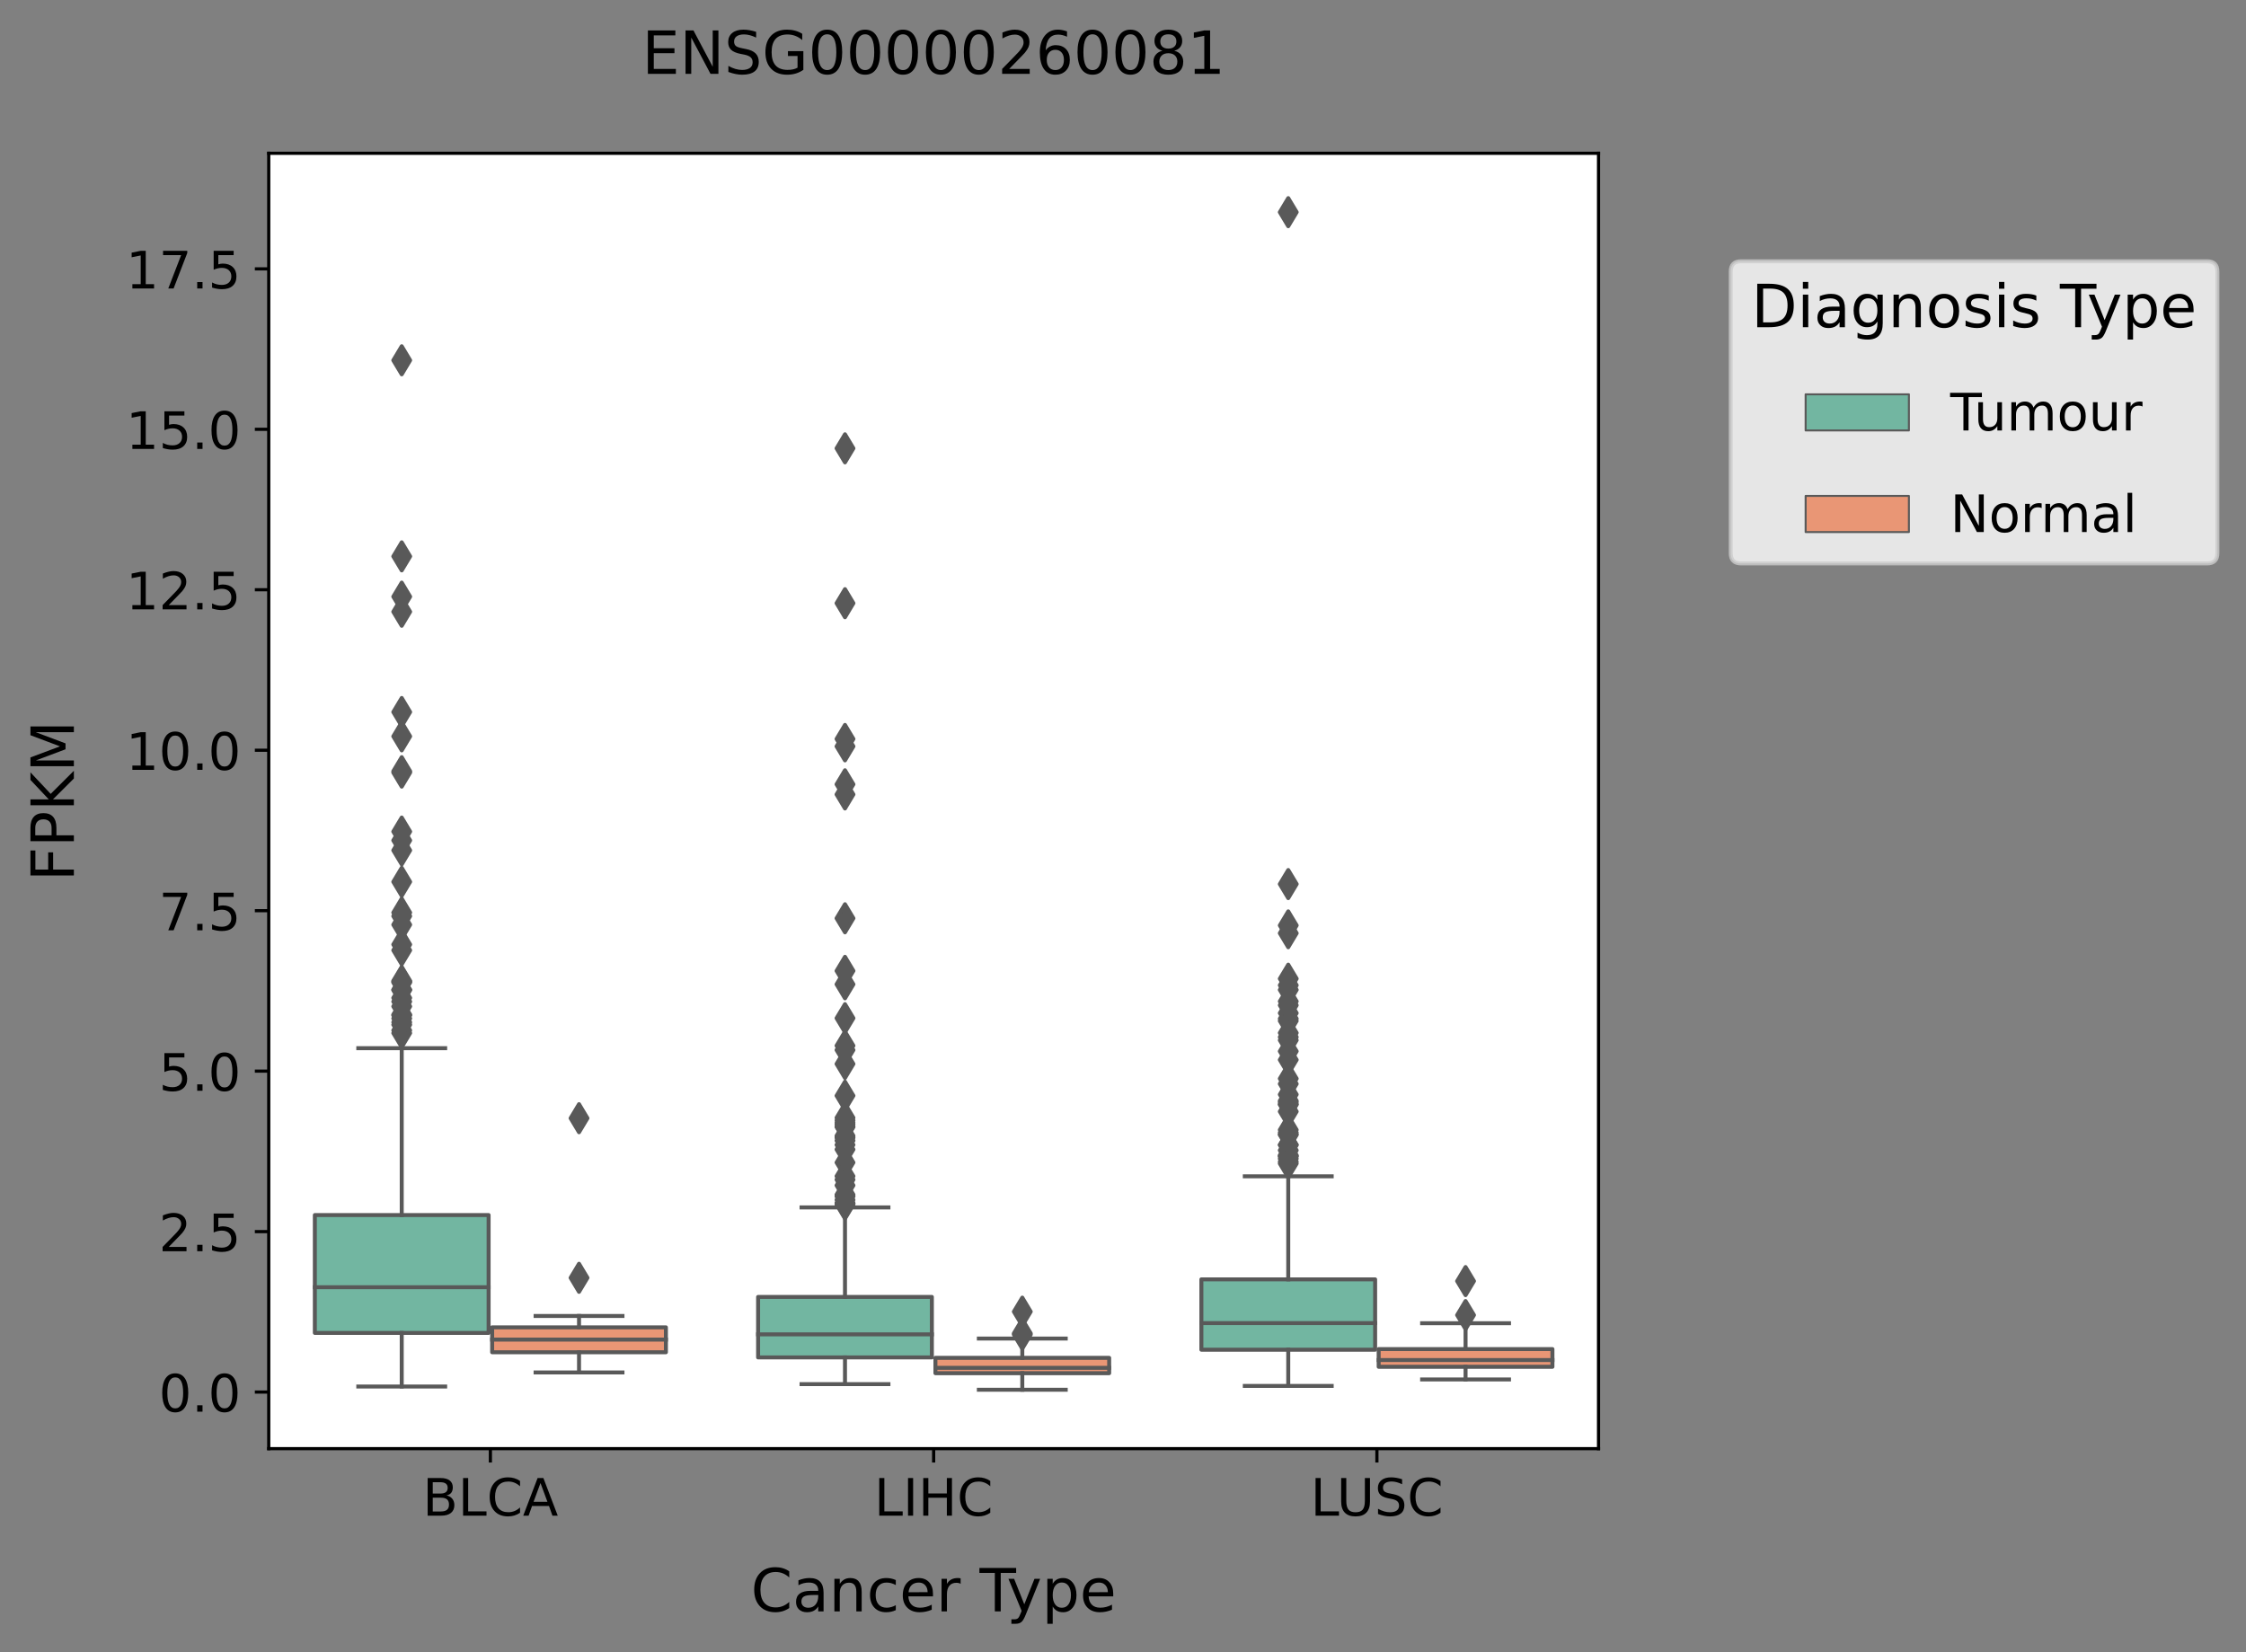 <?xml version="1.0" encoding="utf-8" standalone="no"?>
<!DOCTYPE svg PUBLIC "-//W3C//DTD SVG 1.1//EN"
  "http://www.w3.org/Graphics/SVG/1.1/DTD/svg11.dtd">
<!-- Created with matplotlib (https://matplotlib.org/) -->
<svg height="416.056pt" version="1.1" viewBox="0 0 565.474 416.056" width="565.474pt" xmlns="http://www.w3.org/2000/svg" xmlns:xlink="http://www.w3.org/1999/xlink">
 <rect x="0" y="0" width="565.474" height="416.056" fill="#808080" stroke="none"/>
 <defs>
  <style type="text/css">*{stroke-linecap:butt;stroke-linejoin:round;}</style>
 </defs>
 <g id="figure_1">
  <g id="patch_1">
   <path d="M 0 416.056 
L 565.474 416.056 
L 565.474 0 
L 0 0 
z
" style="fill:none;"/>
  </g>
  <g id="axes_1">
   <g id="patch_2">
    <path d="M 67.662 364.758 
L 402.462 364.758 
L 402.462 38.598 
L 67.662 38.598 
z
" style="fill:#ffffff;"/>
   </g>
   <g id="patch_3">
    <path clip-path="url(#pe9fb35b2bf)" d="M 79.269 335.618 
L 123.016 335.618 
L 123.016 305.943 
L 79.269 305.943 
L 79.269 335.618 
z
" style="fill:#72b6a1;stroke:#595959;stroke-linejoin:miter;"/>
   </g>
   <g id="patch_4">
    <path clip-path="url(#pe9fb35b2bf)" d="M 123.909 340.487 
L 167.656 340.487 
L 167.656 334.213 
L 123.909 334.213 
L 123.909 340.487 
z
" style="fill:#e99675;stroke:#595959;stroke-linejoin:miter;"/>
   </g>
   <g id="patch_5">
    <path clip-path="url(#pe9fb35b2bf)" d="M 190.869 341.786 
L 234.616 341.786 
L 234.616 326.56 
L 190.869 326.56 
L 190.869 341.786 
z
" style="fill:#72b6a1;stroke:#595959;stroke-linejoin:miter;"/>
   </g>
   <g id="patch_6">
    <path clip-path="url(#pe9fb35b2bf)" d="M 235.509 345.76 
L 279.256 345.76 
L 279.256 341.9 
L 235.509 341.9 
L 235.509 345.76 
z
" style="fill:#e99675;stroke:#595959;stroke-linejoin:miter;"/>
   </g>
   <g id="patch_7">
    <path clip-path="url(#pe9fb35b2bf)" d="M 302.469 339.849 
L 346.216 339.849 
L 346.216 322.136 
L 302.469 322.136 
L 302.469 339.849 
z
" style="fill:#72b6a1;stroke:#595959;stroke-linejoin:miter;"/>
   </g>
   <g id="patch_8">
    <path clip-path="url(#pe9fb35b2bf)" d="M 347.109 344.146 
L 390.856 344.146 
L 390.856 339.695 
L 347.109 339.695 
L 347.109 344.146 
z
" style="fill:#e99675;stroke:#595959;stroke-linejoin:miter;"/>
   </g>
   <g id="patch_9">
    <path clip-path="url(#pe9fb35b2bf)" d="M 123.463 350.51 
L 123.463 350.51 
L 123.463 350.51 
L 123.463 350.51 
z
" style="fill:#72b6a1;stroke:#595959;stroke-linejoin:miter;stroke-width:0.5;"/>
   </g>
   <g id="patch_10">
    <path clip-path="url(#pe9fb35b2bf)" d="M 123.463 350.51 
L 123.463 350.51 
L 123.463 350.51 
L 123.463 350.51 
z
" style="fill:#e99675;stroke:#595959;stroke-linejoin:miter;stroke-width:0.5;"/>
   </g>
   <g id="matplotlib.axis_1">
    <g id="xtick_1">
     <g id="line2d_1">
      <defs>
       <path d="M 0 0 
L 0 3.5 
" id="m370c20d9b3" style="stroke:#000000;stroke-width:0.8;"/>
      </defs>
      <g>
       <use style="stroke:#000000;stroke-width:0.8;" x="123.463" xlink:href="#m370c20d9b3" y="364.758"/>
      </g>
     </g>
     <g id="text_1">
      <!-- BLCA -->
      <g transform="translate(106.396 381.636)scale(0.13 -0.13)">
       <defs>
        <path d="M 19.672 34.812 
L 19.672 8.109 
L 35.5 8.109 
Q 43.453 8.109 47.281 11.406 
Q 51.125 14.703 51.125 21.484 
Q 51.125 28.328 47.281 31.562 
Q 43.453 34.812 35.5 34.812 
z
M 19.672 64.797 
L 19.672 42.828 
L 34.281 42.828 
Q 41.5 42.828 45.031 45.531 
Q 48.578 48.25 48.578 53.812 
Q 48.578 59.328 45.031 62.062 
Q 41.5 64.797 34.281 64.797 
z
M 9.812 72.906 
L 35.016 72.906 
Q 46.297 72.906 52.391 68.219 
Q 58.5 63.531 58.5 54.891 
Q 58.5 48.188 55.375 44.234 
Q 52.25 40.281 46.188 39.312 
Q 53.469 37.75 57.5 32.781 
Q 61.531 27.828 61.531 20.406 
Q 61.531 10.641 54.891 5.312 
Q 48.25 0 35.984 0 
L 9.812 0 
z
" id="DejaVuSans-66"/>
        <path d="M 9.812 72.906 
L 19.672 72.906 
L 19.672 8.297 
L 55.172 8.297 
L 55.172 0 
L 9.812 0 
z
" id="DejaVuSans-76"/>
        <path d="M 64.406 67.281 
L 64.406 56.891 
Q 59.422 61.531 53.781 63.812 
Q 48.141 66.109 41.797 66.109 
Q 29.297 66.109 22.656 58.469 
Q 16.016 50.828 16.016 36.375 
Q 16.016 21.969 22.656 14.328 
Q 29.297 6.688 41.797 6.688 
Q 48.141 6.688 53.781 8.984 
Q 59.422 11.281 64.406 15.922 
L 64.406 5.609 
Q 59.234 2.094 53.438 0.328 
Q 47.656 -1.422 41.219 -1.422 
Q 24.656 -1.422 15.125 8.703 
Q 5.609 18.844 5.609 36.375 
Q 5.609 53.953 15.125 64.078 
Q 24.656 74.219 41.219 74.219 
Q 47.75 74.219 53.531 72.484 
Q 59.328 70.75 64.406 67.281 
z
" id="DejaVuSans-67"/>
        <path d="M 34.188 63.188 
L 20.797 26.906 
L 47.609 26.906 
z
M 28.609 72.906 
L 39.797 72.906 
L 67.578 0 
L 57.328 0 
L 50.688 18.703 
L 17.828 18.703 
L 11.188 0 
L 0.781 0 
z
" id="DejaVuSans-65"/>
       </defs>
       <use xlink:href="#DejaVuSans-66"/>
       <use x="68.604" xlink:href="#DejaVuSans-76"/>
       <use x="124.316" xlink:href="#DejaVuSans-67"/>
       <use x="194.141" xlink:href="#DejaVuSans-65"/>
      </g>
     </g>
    </g>
    <g id="xtick_2">
     <g id="line2d_2">
      <g>
       <use style="stroke:#000000;stroke-width:0.8;" x="235.062" xlink:href="#m370c20d9b3" y="364.758"/>
      </g>
     </g>
     <g id="text_2">
      <!-- LIHC -->
      <g transform="translate(220.096 381.636)scale(0.13 -0.13)">
       <defs>
        <path d="M 9.812 72.906 
L 19.672 72.906 
L 19.672 0 
L 9.812 0 
z
" id="DejaVuSans-73"/>
        <path d="M 9.812 72.906 
L 19.672 72.906 
L 19.672 43.016 
L 55.516 43.016 
L 55.516 72.906 
L 65.375 72.906 
L 65.375 0 
L 55.516 0 
L 55.516 34.719 
L 19.672 34.719 
L 19.672 0 
L 9.812 0 
z
" id="DejaVuSans-72"/>
       </defs>
       <use xlink:href="#DejaVuSans-76"/>
       <use x="55.713" xlink:href="#DejaVuSans-73"/>
       <use x="85.205" xlink:href="#DejaVuSans-72"/>
       <use x="160.4" xlink:href="#DejaVuSans-67"/>
      </g>
     </g>
    </g>
    <g id="xtick_3">
     <g id="line2d_3">
      <g>
       <use style="stroke:#000000;stroke-width:0.8;" x="346.663" xlink:href="#m370c20d9b3" y="364.758"/>
      </g>
     </g>
     <g id="text_3">
      <!-- LUSC -->
      <g transform="translate(329.943 381.636)scale(0.13 -0.13)">
       <defs>
        <path d="M 8.688 72.906 
L 18.609 72.906 
L 18.609 28.609 
Q 18.609 16.891 22.844 11.734 
Q 27.094 6.594 36.625 6.594 
Q 46.094 6.594 50.344 11.734 
Q 54.594 16.891 54.594 28.609 
L 54.594 72.906 
L 64.5 72.906 
L 64.5 27.391 
Q 64.5 13.141 57.438 5.859 
Q 50.391 -1.422 36.625 -1.422 
Q 22.797 -1.422 15.734 5.859 
Q 8.688 13.141 8.688 27.391 
z
" id="DejaVuSans-85"/>
        <path d="M 53.516 70.516 
L 53.516 60.891 
Q 47.906 63.578 42.922 64.891 
Q 37.938 66.219 33.297 66.219 
Q 25.25 66.219 20.875 63.094 
Q 16.5 59.969 16.5 54.203 
Q 16.5 49.359 19.406 46.891 
Q 22.312 44.438 30.422 42.922 
L 36.375 41.703 
Q 47.406 39.594 52.656 34.297 
Q 57.906 29 57.906 20.125 
Q 57.906 9.516 50.797 4.047 
Q 43.703 -1.422 29.984 -1.422 
Q 24.812 -1.422 18.969 -0.25 
Q 13.141 0.922 6.891 3.219 
L 6.891 13.375 
Q 12.891 10.016 18.656 8.297 
Q 24.422 6.594 29.984 6.594 
Q 38.422 6.594 43.016 9.906 
Q 47.609 13.234 47.609 19.391 
Q 47.609 24.75 44.312 27.781 
Q 41.016 30.812 33.5 32.328 
L 27.484 33.5 
Q 16.453 35.688 11.516 40.375 
Q 6.594 45.062 6.594 53.422 
Q 6.594 63.094 13.406 68.656 
Q 20.219 74.219 32.172 74.219 
Q 37.312 74.219 42.625 73.281 
Q 47.953 72.359 53.516 70.516 
z
" id="DejaVuSans-83"/>
       </defs>
       <use xlink:href="#DejaVuSans-76"/>
       <use x="50.713" xlink:href="#DejaVuSans-85"/>
       <use x="123.906" xlink:href="#DejaVuSans-83"/>
       <use x="187.383" xlink:href="#DejaVuSans-67"/>
      </g>
     </g>
    </g>
    <g id="text_4">
     <!-- Cancer Type -->
     <g transform="translate(189.046 405.737)scale(0.15 -0.15)">
      <defs>
       <path d="M 34.281 27.484 
Q 23.391 27.484 19.188 25 
Q 14.984 22.516 14.984 16.5 
Q 14.984 11.719 18.141 8.906 
Q 21.297 6.109 26.703 6.109 
Q 34.188 6.109 38.703 11.406 
Q 43.219 16.703 43.219 25.484 
L 43.219 27.484 
z
M 52.203 31.203 
L 52.203 0 
L 43.219 0 
L 43.219 8.297 
Q 40.141 3.328 35.547 0.953 
Q 30.953 -1.422 24.312 -1.422 
Q 15.922 -1.422 10.953 3.297 
Q 6 8.016 6 15.922 
Q 6 25.141 12.172 29.828 
Q 18.359 34.516 30.609 34.516 
L 43.219 34.516 
L 43.219 35.406 
Q 43.219 41.609 39.141 45 
Q 35.062 48.391 27.688 48.391 
Q 23 48.391 18.547 47.266 
Q 14.109 46.141 10.016 43.891 
L 10.016 52.203 
Q 14.938 54.109 19.578 55.047 
Q 24.219 56 28.609 56 
Q 40.484 56 46.344 49.844 
Q 52.203 43.703 52.203 31.203 
z
" id="DejaVuSans-97"/>
       <path d="M 54.891 33.016 
L 54.891 0 
L 45.906 0 
L 45.906 32.719 
Q 45.906 40.484 42.875 44.328 
Q 39.844 48.188 33.797 48.188 
Q 26.516 48.188 22.312 43.547 
Q 18.109 38.922 18.109 30.906 
L 18.109 0 
L 9.078 0 
L 9.078 54.688 
L 18.109 54.688 
L 18.109 46.188 
Q 21.344 51.125 25.703 53.562 
Q 30.078 56 35.797 56 
Q 45.219 56 50.047 50.172 
Q 54.891 44.344 54.891 33.016 
z
" id="DejaVuSans-110"/>
       <path d="M 48.781 52.594 
L 48.781 44.188 
Q 44.969 46.297 41.141 47.344 
Q 37.312 48.391 33.406 48.391 
Q 24.656 48.391 19.812 42.844 
Q 14.984 37.312 14.984 27.297 
Q 14.984 17.281 19.812 11.734 
Q 24.656 6.203 33.406 6.203 
Q 37.312 6.203 41.141 7.25 
Q 44.969 8.297 48.781 10.406 
L 48.781 2.094 
Q 45.016 0.344 40.984 -0.531 
Q 36.969 -1.422 32.422 -1.422 
Q 20.062 -1.422 12.781 6.344 
Q 5.516 14.109 5.516 27.297 
Q 5.516 40.672 12.859 48.328 
Q 20.219 56 33.016 56 
Q 37.156 56 41.109 55.141 
Q 45.062 54.297 48.781 52.594 
z
" id="DejaVuSans-99"/>
       <path d="M 56.203 29.594 
L 56.203 25.203 
L 14.891 25.203 
Q 15.484 15.922 20.484 11.062 
Q 25.484 6.203 34.422 6.203 
Q 39.594 6.203 44.453 7.469 
Q 49.312 8.734 54.109 11.281 
L 54.109 2.781 
Q 49.266 0.734 44.188 -0.344 
Q 39.109 -1.422 33.891 -1.422 
Q 20.797 -1.422 13.156 6.188 
Q 5.516 13.812 5.516 26.812 
Q 5.516 40.234 12.766 48.109 
Q 20.016 56 32.328 56 
Q 43.359 56 49.781 48.891 
Q 56.203 41.797 56.203 29.594 
z
M 47.219 32.234 
Q 47.125 39.594 43.094 43.984 
Q 39.062 48.391 32.422 48.391 
Q 24.906 48.391 20.391 44.141 
Q 15.875 39.891 15.188 32.172 
z
" id="DejaVuSans-101"/>
       <path d="M 41.109 46.297 
Q 39.594 47.172 37.812 47.578 
Q 36.031 48 33.891 48 
Q 26.266 48 22.188 43.047 
Q 18.109 38.094 18.109 28.812 
L 18.109 0 
L 9.078 0 
L 9.078 54.688 
L 18.109 54.688 
L 18.109 46.188 
Q 20.953 51.172 25.484 53.578 
Q 30.031 56 36.531 56 
Q 37.453 56 38.578 55.875 
Q 39.703 55.766 41.062 55.516 
z
" id="DejaVuSans-114"/>
       <path id="DejaVuSans-32"/>
       <path d="M -0.297 72.906 
L 61.375 72.906 
L 61.375 64.594 
L 35.5 64.594 
L 35.5 0 
L 25.594 0 
L 25.594 64.594 
L -0.297 64.594 
z
" id="DejaVuSans-84"/>
       <path d="M 32.172 -5.078 
Q 28.375 -14.844 24.75 -17.812 
Q 21.141 -20.797 15.094 -20.797 
L 7.906 -20.797 
L 7.906 -13.281 
L 13.188 -13.281 
Q 16.891 -13.281 18.938 -11.516 
Q 21 -9.766 23.484 -3.219 
L 25.094 0.875 
L 2.984 54.688 
L 12.5 54.688 
L 29.594 11.922 
L 46.688 54.688 
L 56.203 54.688 
z
" id="DejaVuSans-121"/>
       <path d="M 18.109 8.203 
L 18.109 -20.797 
L 9.078 -20.797 
L 9.078 54.688 
L 18.109 54.688 
L 18.109 46.391 
Q 20.953 51.266 25.266 53.625 
Q 29.594 56 35.594 56 
Q 45.562 56 51.781 48.094 
Q 58.016 40.188 58.016 27.297 
Q 58.016 14.406 51.781 6.484 
Q 45.562 -1.422 35.594 -1.422 
Q 29.594 -1.422 25.266 0.953 
Q 20.953 3.328 18.109 8.203 
z
M 48.688 27.297 
Q 48.688 37.203 44.609 42.844 
Q 40.531 48.484 33.406 48.484 
Q 26.266 48.484 22.188 42.844 
Q 18.109 37.203 18.109 27.297 
Q 18.109 17.391 22.188 11.75 
Q 26.266 6.109 33.406 6.109 
Q 40.531 6.109 44.609 11.75 
Q 48.688 17.391 48.688 27.297 
z
" id="DejaVuSans-112"/>
      </defs>
      <use xlink:href="#DejaVuSans-67"/>
      <use x="69.824" xlink:href="#DejaVuSans-97"/>
      <use x="131.104" xlink:href="#DejaVuSans-110"/>
      <use x="194.482" xlink:href="#DejaVuSans-99"/>
      <use x="249.463" xlink:href="#DejaVuSans-101"/>
      <use x="310.986" xlink:href="#DejaVuSans-114"/>
      <use x="352.1" xlink:href="#DejaVuSans-32"/>
      <use x="383.887" xlink:href="#DejaVuSans-84"/>
      <use x="429.346" xlink:href="#DejaVuSans-121"/>
      <use x="488.525" xlink:href="#DejaVuSans-112"/>
      <use x="552.002" xlink:href="#DejaVuSans-101"/>
     </g>
    </g>
   </g>
   <g id="matplotlib.axis_2">
    <g id="ytick_1">
     <g id="line2d_4">
      <defs>
       <path d="M 0 0 
L -3.5 0 
" id="mb5ae172fbd" style="stroke:#000000;stroke-width:0.8;"/>
      </defs>
      <g>
       <use style="stroke:#000000;stroke-width:0.8;" x="67.662" xlink:href="#mb5ae172fbd" y="350.51"/>
      </g>
     </g>
     <g id="text_5">
      <!-- 0.0 -->
      <g transform="translate(39.988 355.449)scale(0.13 -0.13)">
       <defs>
        <path d="M 31.781 66.406 
Q 24.172 66.406 20.328 58.906 
Q 16.5 51.422 16.5 36.375 
Q 16.5 21.391 20.328 13.891 
Q 24.172 6.391 31.781 6.391 
Q 39.453 6.391 43.281 13.891 
Q 47.125 21.391 47.125 36.375 
Q 47.125 51.422 43.281 58.906 
Q 39.453 66.406 31.781 66.406 
z
M 31.781 74.219 
Q 44.047 74.219 50.516 64.516 
Q 56.984 54.828 56.984 36.375 
Q 56.984 17.969 50.516 8.266 
Q 44.047 -1.422 31.781 -1.422 
Q 19.531 -1.422 13.062 8.266 
Q 6.594 17.969 6.594 36.375 
Q 6.594 54.828 13.062 64.516 
Q 19.531 74.219 31.781 74.219 
z
" id="DejaVuSans-48"/>
        <path d="M 10.688 12.406 
L 21 12.406 
L 21 0 
L 10.688 0 
z
" id="DejaVuSans-46"/>
       </defs>
       <use xlink:href="#DejaVuSans-48"/>
       <use x="63.623" xlink:href="#DejaVuSans-46"/>
       <use x="95.41" xlink:href="#DejaVuSans-48"/>
      </g>
     </g>
    </g>
    <g id="ytick_2">
     <g id="line2d_5">
      <g>
       <use style="stroke:#000000;stroke-width:0.8;" x="67.662" xlink:href="#mb5ae172fbd" y="310.108"/>
      </g>
     </g>
     <g id="text_6">
      <!-- 2.5 -->
      <g transform="translate(39.988 315.047)scale(0.13 -0.13)">
       <defs>
        <path d="M 19.188 8.297 
L 53.609 8.297 
L 53.609 0 
L 7.328 0 
L 7.328 8.297 
Q 12.938 14.109 22.625 23.891 
Q 32.328 33.688 34.812 36.531 
Q 39.547 41.844 41.422 45.531 
Q 43.312 49.219 43.312 52.781 
Q 43.312 58.594 39.234 62.25 
Q 35.156 65.922 28.609 65.922 
Q 23.969 65.922 18.812 64.312 
Q 13.672 62.703 7.812 59.422 
L 7.812 69.391 
Q 13.766 71.781 18.938 73 
Q 24.125 74.219 28.422 74.219 
Q 39.75 74.219 46.484 68.547 
Q 53.219 62.891 53.219 53.422 
Q 53.219 48.922 51.531 44.891 
Q 49.859 40.875 45.406 35.406 
Q 44.188 33.984 37.641 27.219 
Q 31.109 20.453 19.188 8.297 
z
" id="DejaVuSans-50"/>
        <path d="M 10.797 72.906 
L 49.516 72.906 
L 49.516 64.594 
L 19.828 64.594 
L 19.828 46.734 
Q 21.969 47.469 24.109 47.828 
Q 26.266 48.188 28.422 48.188 
Q 40.625 48.188 47.75 41.5 
Q 54.891 34.812 54.891 23.391 
Q 54.891 11.625 47.562 5.094 
Q 40.234 -1.422 26.906 -1.422 
Q 22.312 -1.422 17.547 -0.641 
Q 12.797 0.141 7.719 1.703 
L 7.719 11.625 
Q 12.109 9.234 16.797 8.062 
Q 21.484 6.891 26.703 6.891 
Q 35.156 6.891 40.078 11.328 
Q 45.016 15.766 45.016 23.391 
Q 45.016 31 40.078 35.438 
Q 35.156 39.891 26.703 39.891 
Q 22.75 39.891 18.812 39.016 
Q 14.891 38.141 10.797 36.281 
z
" id="DejaVuSans-53"/>
       </defs>
       <use xlink:href="#DejaVuSans-50"/>
       <use x="63.623" xlink:href="#DejaVuSans-46"/>
       <use x="95.41" xlink:href="#DejaVuSans-53"/>
      </g>
     </g>
    </g>
    <g id="ytick_3">
     <g id="line2d_6">
      <g>
       <use style="stroke:#000000;stroke-width:0.8;" x="67.662" xlink:href="#mb5ae172fbd" y="269.706"/>
      </g>
     </g>
     <g id="text_7">
      <!-- 5.0 -->
      <g transform="translate(39.988 274.645)scale(0.13 -0.13)">
       <use xlink:href="#DejaVuSans-53"/>
       <use x="63.623" xlink:href="#DejaVuSans-46"/>
       <use x="95.41" xlink:href="#DejaVuSans-48"/>
      </g>
     </g>
    </g>
    <g id="ytick_4">
     <g id="line2d_7">
      <g>
       <use style="stroke:#000000;stroke-width:0.8;" x="67.662" xlink:href="#mb5ae172fbd" y="229.304"/>
      </g>
     </g>
     <g id="text_8">
      <!-- 7.5 -->
      <g transform="translate(39.988 234.243)scale(0.13 -0.13)">
       <defs>
        <path d="M 8.203 72.906 
L 55.078 72.906 
L 55.078 68.703 
L 28.609 0 
L 18.312 0 
L 43.219 64.594 
L 8.203 64.594 
z
" id="DejaVuSans-55"/>
       </defs>
       <use xlink:href="#DejaVuSans-55"/>
       <use x="63.623" xlink:href="#DejaVuSans-46"/>
       <use x="95.41" xlink:href="#DejaVuSans-53"/>
      </g>
     </g>
    </g>
    <g id="ytick_5">
     <g id="line2d_8">
      <g>
       <use style="stroke:#000000;stroke-width:0.8;" x="67.662" xlink:href="#mb5ae172fbd" y="188.902"/>
      </g>
     </g>
     <g id="text_9">
      <!-- 10.0 -->
      <g transform="translate(31.717 193.841)scale(0.13 -0.13)">
       <defs>
        <path d="M 12.406 8.297 
L 28.516 8.297 
L 28.516 63.922 
L 10.984 60.406 
L 10.984 69.391 
L 28.422 72.906 
L 38.281 72.906 
L 38.281 8.297 
L 54.391 8.297 
L 54.391 0 
L 12.406 0 
z
" id="DejaVuSans-49"/>
       </defs>
       <use xlink:href="#DejaVuSans-49"/>
       <use x="63.623" xlink:href="#DejaVuSans-48"/>
       <use x="127.246" xlink:href="#DejaVuSans-46"/>
       <use x="159.033" xlink:href="#DejaVuSans-48"/>
      </g>
     </g>
    </g>
    <g id="ytick_6">
     <g id="line2d_9">
      <g>
       <use style="stroke:#000000;stroke-width:0.8;" x="67.662" xlink:href="#mb5ae172fbd" y="148.5"/>
      </g>
     </g>
     <g id="text_10">
      <!-- 12.5 -->
      <g transform="translate(31.717 153.439)scale(0.13 -0.13)">
       <use xlink:href="#DejaVuSans-49"/>
       <use x="63.623" xlink:href="#DejaVuSans-50"/>
       <use x="127.246" xlink:href="#DejaVuSans-46"/>
       <use x="159.033" xlink:href="#DejaVuSans-53"/>
      </g>
     </g>
    </g>
    <g id="ytick_7">
     <g id="line2d_10">
      <g>
       <use style="stroke:#000000;stroke-width:0.8;" x="67.662" xlink:href="#mb5ae172fbd" y="108.098"/>
      </g>
     </g>
     <g id="text_11">
      <!-- 15.0 -->
      <g transform="translate(31.717 113.037)scale(0.13 -0.13)">
       <use xlink:href="#DejaVuSans-49"/>
       <use x="63.623" xlink:href="#DejaVuSans-53"/>
       <use x="127.246" xlink:href="#DejaVuSans-46"/>
       <use x="159.033" xlink:href="#DejaVuSans-48"/>
      </g>
     </g>
    </g>
    <g id="ytick_8">
     <g id="line2d_11">
      <g>
       <use style="stroke:#000000;stroke-width:0.8;" x="67.662" xlink:href="#mb5ae172fbd" y="67.696"/>
      </g>
     </g>
     <g id="text_12">
      <!-- 17.5 -->
      <g transform="translate(31.717 72.635)scale(0.13 -0.13)">
       <use xlink:href="#DejaVuSans-49"/>
       <use x="63.623" xlink:href="#DejaVuSans-55"/>
       <use x="127.246" xlink:href="#DejaVuSans-46"/>
       <use x="159.033" xlink:href="#DejaVuSans-53"/>
      </g>
     </g>
    </g>
    <g id="text_13">
     <!-- FPKM -->
     <g transform="translate(18.598 221.903)rotate(-90)scale(0.15 -0.15)">
      <defs>
       <path d="M 9.812 72.906 
L 51.703 72.906 
L 51.703 64.594 
L 19.672 64.594 
L 19.672 43.109 
L 48.578 43.109 
L 48.578 34.812 
L 19.672 34.812 
L 19.672 0 
L 9.812 0 
z
" id="DejaVuSans-70"/>
       <path d="M 19.672 64.797 
L 19.672 37.406 
L 32.078 37.406 
Q 38.969 37.406 42.719 40.969 
Q 46.484 44.531 46.484 51.125 
Q 46.484 57.672 42.719 61.234 
Q 38.969 64.797 32.078 64.797 
z
M 9.812 72.906 
L 32.078 72.906 
Q 44.344 72.906 50.609 67.359 
Q 56.891 61.812 56.891 51.125 
Q 56.891 40.328 50.609 34.812 
Q 44.344 29.297 32.078 29.297 
L 19.672 29.297 
L 19.672 0 
L 9.812 0 
z
" id="DejaVuSans-80"/>
       <path d="M 9.812 72.906 
L 19.672 72.906 
L 19.672 42.094 
L 52.391 72.906 
L 65.094 72.906 
L 28.906 38.922 
L 67.672 0 
L 54.688 0 
L 19.672 35.109 
L 19.672 0 
L 9.812 0 
z
" id="DejaVuSans-75"/>
       <path d="M 9.812 72.906 
L 24.516 72.906 
L 43.109 23.297 
L 61.812 72.906 
L 76.516 72.906 
L 76.516 0 
L 66.891 0 
L 66.891 64.016 
L 48.094 14.016 
L 38.188 14.016 
L 19.391 64.016 
L 19.391 0 
L 9.812 0 
z
" id="DejaVuSans-77"/>
      </defs>
      <use xlink:href="#DejaVuSans-70"/>
      <use x="57.52" xlink:href="#DejaVuSans-80"/>
      <use x="117.822" xlink:href="#DejaVuSans-75"/>
      <use x="183.398" xlink:href="#DejaVuSans-77"/>
     </g>
    </g>
   </g>
   <g id="line2d_12">
    <path clip-path="url(#pe9fb35b2bf)" d="M 101.142 335.618 
L 101.142 349.119 
" style="fill:none;stroke:#595959;stroke-linecap:square;"/>
   </g>
   <g id="line2d_13">
    <path clip-path="url(#pe9fb35b2bf)" d="M 101.142 305.943 
L 101.142 263.927 
" style="fill:none;stroke:#595959;stroke-linecap:square;"/>
   </g>
   <g id="line2d_14">
    <path clip-path="url(#pe9fb35b2bf)" d="M 90.206 349.119 
L 112.079 349.119 
" style="fill:none;stroke:#595959;stroke-linecap:square;"/>
   </g>
   <g id="line2d_15">
    <path clip-path="url(#pe9fb35b2bf)" d="M 90.206 263.927 
L 112.079 263.927 
" style="fill:none;stroke:#595959;stroke-linecap:square;"/>
   </g>
   <g id="line2d_16">
    <defs>
     <path d="M -0 3.536 
L 2.121 0 
L -0 -3.536 
L -2.121 -0 
z
" id="mce0714bbf8" style="stroke:#595959;stroke-linejoin:miter;"/>
    </defs>
    <g clip-path="url(#pe9fb35b2bf)">
     <use style="fill:#595959;stroke:#595959;stroke-linejoin:miter;" x="101.142" xlink:href="#mce0714bbf8" y="258.02"/>
     <use style="fill:#595959;stroke:#595959;stroke-linejoin:miter;" x="101.142" xlink:href="#mce0714bbf8" y="255.665"/>
     <use style="fill:#595959;stroke:#595959;stroke-linejoin:miter;" x="101.142" xlink:href="#mce0714bbf8" y="239.279"/>
     <use style="fill:#595959;stroke:#595959;stroke-linejoin:miter;" x="101.142" xlink:href="#mce0714bbf8" y="247.183"/>
     <use style="fill:#595959;stroke:#595959;stroke-linejoin:miter;" x="101.142" xlink:href="#mce0714bbf8" y="246.97"/>
     <use style="fill:#595959;stroke:#595959;stroke-linejoin:miter;" x="101.142" xlink:href="#mce0714bbf8" y="222.032"/>
     <use style="fill:#595959;stroke:#595959;stroke-linejoin:miter;" x="101.142" xlink:href="#mce0714bbf8" y="251.259"/>
     <use style="fill:#595959;stroke:#595959;stroke-linejoin:miter;" x="101.142" xlink:href="#mce0714bbf8" y="194.532"/>
     <use style="fill:#595959;stroke:#595959;stroke-linejoin:miter;" x="101.142" xlink:href="#mce0714bbf8" y="260.124"/>
     <use style="fill:#595959;stroke:#595959;stroke-linejoin:miter;" x="101.142" xlink:href="#mce0714bbf8" y="229.781"/>
     <use style="fill:#595959;stroke:#595959;stroke-linejoin:miter;" x="101.142" xlink:href="#mce0714bbf8" y="179.28"/>
     <use style="fill:#595959;stroke:#595959;stroke-linejoin:miter;" x="101.142" xlink:href="#mce0714bbf8" y="194.184"/>
     <use style="fill:#595959;stroke:#595959;stroke-linejoin:miter;" x="101.142" xlink:href="#mce0714bbf8" y="214.114"/>
     <use style="fill:#595959;stroke:#595959;stroke-linejoin:miter;" x="101.142" xlink:href="#mce0714bbf8" y="259.435"/>
     <use style="fill:#595959;stroke:#595959;stroke-linejoin:miter;" x="101.142" xlink:href="#mce0714bbf8" y="255.461"/>
     <use style="fill:#595959;stroke:#595959;stroke-linejoin:miter;" x="101.142" xlink:href="#mce0714bbf8" y="232.831"/>
     <use style="fill:#595959;stroke:#595959;stroke-linejoin:miter;" x="101.142" xlink:href="#mce0714bbf8" y="154.033"/>
     <use style="fill:#595959;stroke:#595959;stroke-linejoin:miter;" x="101.142" xlink:href="#mce0714bbf8" y="90.718"/>
     <use style="fill:#595959;stroke:#595959;stroke-linejoin:miter;" x="101.142" xlink:href="#mce0714bbf8" y="230.674"/>
     <use style="fill:#595959;stroke:#595959;stroke-linejoin:miter;" x="101.142" xlink:href="#mce0714bbf8" y="249.169"/>
     <use style="fill:#595959;stroke:#595959;stroke-linejoin:miter;" x="101.142" xlink:href="#mce0714bbf8" y="247.4"/>
     <use style="fill:#595959;stroke:#595959;stroke-linejoin:miter;" x="101.142" xlink:href="#mce0714bbf8" y="249.317"/>
     <use style="fill:#595959;stroke:#595959;stroke-linejoin:miter;" x="101.142" xlink:href="#mce0714bbf8" y="209.386"/>
     <use style="fill:#595959;stroke:#595959;stroke-linejoin:miter;" x="101.142" xlink:href="#mce0714bbf8" y="256.437"/>
     <use style="fill:#595959;stroke:#595959;stroke-linejoin:miter;" x="101.142" xlink:href="#mce0714bbf8" y="140.088"/>
     <use style="fill:#595959;stroke:#595959;stroke-linejoin:miter;" x="101.142" xlink:href="#mce0714bbf8" y="211.608"/>
     <use style="fill:#595959;stroke:#595959;stroke-linejoin:miter;" x="101.142" xlink:href="#mce0714bbf8" y="257.393"/>
     <use style="fill:#595959;stroke:#595959;stroke-linejoin:miter;" x="101.142" xlink:href="#mce0714bbf8" y="253.409"/>
     <use style="fill:#595959;stroke:#595959;stroke-linejoin:miter;" x="101.142" xlink:href="#mce0714bbf8" y="150.229"/>
     <use style="fill:#595959;stroke:#595959;stroke-linejoin:miter;" x="101.142" xlink:href="#mce0714bbf8" y="252.194"/>
     <use style="fill:#595959;stroke:#595959;stroke-linejoin:miter;" x="101.142" xlink:href="#mce0714bbf8" y="185.408"/>
     <use style="fill:#595959;stroke:#595959;stroke-linejoin:miter;" x="101.142" xlink:href="#mce0714bbf8" y="237.816"/>
    </g>
   </g>
   <g id="line2d_17">
    <path clip-path="url(#pe9fb35b2bf)" d="M 145.782 340.487 
L 145.782 345.569 
" style="fill:none;stroke:#595959;stroke-linecap:square;"/>
   </g>
   <g id="line2d_18">
    <path clip-path="url(#pe9fb35b2bf)" d="M 145.782 334.213 
L 145.782 331.355 
" style="fill:none;stroke:#595959;stroke-linecap:square;"/>
   </g>
   <g id="line2d_19">
    <path clip-path="url(#pe9fb35b2bf)" d="M 134.846 345.569 
L 156.719 345.569 
" style="fill:none;stroke:#595959;stroke-linecap:square;"/>
   </g>
   <g id="line2d_20">
    <path clip-path="url(#pe9fb35b2bf)" d="M 134.846 331.355 
L 156.719 331.355 
" style="fill:none;stroke:#595959;stroke-linecap:square;"/>
   </g>
   <g id="line2d_21">
    <g clip-path="url(#pe9fb35b2bf)">
     <use style="fill:#595959;stroke:#595959;stroke-linejoin:miter;" x="145.782" xlink:href="#mce0714bbf8" y="281.556"/>
     <use style="fill:#595959;stroke:#595959;stroke-linejoin:miter;" x="145.782" xlink:href="#mce0714bbf8" y="321.742"/>
    </g>
   </g>
   <g id="line2d_22">
    <path clip-path="url(#pe9fb35b2bf)" d="M 212.743 341.786 
L 212.743 348.511 
" style="fill:none;stroke:#595959;stroke-linecap:square;"/>
   </g>
   <g id="line2d_23">
    <path clip-path="url(#pe9fb35b2bf)" d="M 212.743 326.56 
L 212.743 304.022 
" style="fill:none;stroke:#595959;stroke-linecap:square;"/>
   </g>
   <g id="line2d_24">
    <path clip-path="url(#pe9fb35b2bf)" d="M 201.806 348.511 
L 223.679 348.511 
" style="fill:none;stroke:#595959;stroke-linecap:square;"/>
   </g>
   <g id="line2d_25">
    <path clip-path="url(#pe9fb35b2bf)" d="M 201.806 304.022 
L 223.679 304.022 
" style="fill:none;stroke:#595959;stroke-linecap:square;"/>
   </g>
   <g id="line2d_26">
    <g clip-path="url(#pe9fb35b2bf)">
     <use style="fill:#595959;stroke:#595959;stroke-linejoin:miter;" x="212.743" xlink:href="#mce0714bbf8" y="283.651"/>
     <use style="fill:#595959;stroke:#595959;stroke-linejoin:miter;" x="212.743" xlink:href="#mce0714bbf8" y="303.296"/>
     <use style="fill:#595959;stroke:#595959;stroke-linejoin:miter;" x="212.743" xlink:href="#mce0714bbf8" y="244.453"/>
     <use style="fill:#595959;stroke:#595959;stroke-linejoin:miter;" x="212.743" xlink:href="#mce0714bbf8" y="112.887"/>
     <use style="fill:#595959;stroke:#595959;stroke-linejoin:miter;" x="212.743" xlink:href="#mce0714bbf8" y="288.257"/>
     <use style="fill:#595959;stroke:#595959;stroke-linejoin:miter;" x="212.743" xlink:href="#mce0714bbf8" y="301.128"/>
     <use style="fill:#595959;stroke:#595959;stroke-linejoin:miter;" x="212.743" xlink:href="#mce0714bbf8" y="281.438"/>
     <use style="fill:#595959;stroke:#595959;stroke-linejoin:miter;" x="212.743" xlink:href="#mce0714bbf8" y="187.926"/>
     <use style="fill:#595959;stroke:#595959;stroke-linejoin:miter;" x="212.743" xlink:href="#mce0714bbf8" y="300.794"/>
     <use style="fill:#595959;stroke:#595959;stroke-linejoin:miter;" x="212.743" xlink:href="#mce0714bbf8" y="186.064"/>
     <use style="fill:#595959;stroke:#595959;stroke-linejoin:miter;" x="212.743" xlink:href="#mce0714bbf8" y="197.481"/>
     <use style="fill:#595959;stroke:#595959;stroke-linejoin:miter;" x="212.743" xlink:href="#mce0714bbf8" y="282.712"/>
     <use style="fill:#595959;stroke:#595959;stroke-linejoin:miter;" x="212.743" xlink:href="#mce0714bbf8" y="283.133"/>
     <use style="fill:#595959;stroke:#595959;stroke-linejoin:miter;" x="212.743" xlink:href="#mce0714bbf8" y="296.15"/>
     <use style="fill:#595959;stroke:#595959;stroke-linejoin:miter;" x="212.743" xlink:href="#mce0714bbf8" y="286.482"/>
     <use style="fill:#595959;stroke:#595959;stroke-linejoin:miter;" x="212.743" xlink:href="#mce0714bbf8" y="302.128"/>
     <use style="fill:#595959;stroke:#595959;stroke-linejoin:miter;" x="212.743" xlink:href="#mce0714bbf8" y="286.297"/>
     <use style="fill:#595959;stroke:#595959;stroke-linejoin:miter;" x="212.743" xlink:href="#mce0714bbf8" y="298.473"/>
     <use style="fill:#595959;stroke:#595959;stroke-linejoin:miter;" x="212.743" xlink:href="#mce0714bbf8" y="263.294"/>
     <use style="fill:#595959;stroke:#595959;stroke-linejoin:miter;" x="212.743" xlink:href="#mce0714bbf8" y="231.216"/>
     <use style="fill:#595959;stroke:#595959;stroke-linejoin:miter;" x="212.743" xlink:href="#mce0714bbf8" y="247.84"/>
     <use style="fill:#595959;stroke:#595959;stroke-linejoin:miter;" x="212.743" xlink:href="#mce0714bbf8" y="285.971"/>
     <use style="fill:#595959;stroke:#595959;stroke-linejoin:miter;" x="212.743" xlink:href="#mce0714bbf8" y="289.427"/>
     <use style="fill:#595959;stroke:#595959;stroke-linejoin:miter;" x="212.743" xlink:href="#mce0714bbf8" y="283.774"/>
     <use style="fill:#595959;stroke:#595959;stroke-linejoin:miter;" x="212.743" xlink:href="#mce0714bbf8" y="275.89"/>
     <use style="fill:#595959;stroke:#595959;stroke-linejoin:miter;" x="212.743" xlink:href="#mce0714bbf8" y="200.032"/>
     <use style="fill:#595959;stroke:#595959;stroke-linejoin:miter;" x="212.743" xlink:href="#mce0714bbf8" y="282.115"/>
     <use style="fill:#595959;stroke:#595959;stroke-linejoin:miter;" x="212.743" xlink:href="#mce0714bbf8" y="267.889"/>
     <use style="fill:#595959;stroke:#595959;stroke-linejoin:miter;" x="212.743" xlink:href="#mce0714bbf8" y="287.198"/>
     <use style="fill:#595959;stroke:#595959;stroke-linejoin:miter;" x="212.743" xlink:href="#mce0714bbf8" y="303.091"/>
     <use style="fill:#595959;stroke:#595959;stroke-linejoin:miter;" x="212.743" xlink:href="#mce0714bbf8" y="302.921"/>
     <use style="fill:#595959;stroke:#595959;stroke-linejoin:miter;" x="212.743" xlink:href="#mce0714bbf8" y="264.386"/>
     <use style="fill:#595959;stroke:#595959;stroke-linejoin:miter;" x="212.743" xlink:href="#mce0714bbf8" y="303.017"/>
     <use style="fill:#595959;stroke:#595959;stroke-linejoin:miter;" x="212.743" xlink:href="#mce0714bbf8" y="256.369"/>
     <use style="fill:#595959;stroke:#595959;stroke-linejoin:miter;" x="212.743" xlink:href="#mce0714bbf8" y="301.219"/>
     <use style="fill:#595959;stroke:#595959;stroke-linejoin:miter;" x="212.743" xlink:href="#mce0714bbf8" y="297.029"/>
     <use style="fill:#595959;stroke:#595959;stroke-linejoin:miter;" x="212.743" xlink:href="#mce0714bbf8" y="151.88"/>
     <use style="fill:#595959;stroke:#595959;stroke-linejoin:miter;" x="212.743" xlink:href="#mce0714bbf8" y="292.713"/>
    </g>
   </g>
   <g id="line2d_27">
    <path clip-path="url(#pe9fb35b2bf)" d="M 257.382 345.76 
L 257.382 349.932 
" style="fill:none;stroke:#595959;stroke-linecap:square;"/>
   </g>
   <g id="line2d_28">
    <path clip-path="url(#pe9fb35b2bf)" d="M 257.382 341.9 
L 257.382 337.034 
" style="fill:none;stroke:#595959;stroke-linecap:square;"/>
   </g>
   <g id="line2d_29">
    <path clip-path="url(#pe9fb35b2bf)" d="M 246.446 349.932 
L 268.319 349.932 
" style="fill:none;stroke:#595959;stroke-linecap:square;"/>
   </g>
   <g id="line2d_30">
    <path clip-path="url(#pe9fb35b2bf)" d="M 246.446 337.034 
L 268.319 337.034 
" style="fill:none;stroke:#595959;stroke-linecap:square;"/>
   </g>
   <g id="line2d_31">
    <g clip-path="url(#pe9fb35b2bf)">
     <use style="fill:#595959;stroke:#595959;stroke-linejoin:miter;" x="257.382" xlink:href="#mce0714bbf8" y="336.043"/>
     <use style="fill:#595959;stroke:#595959;stroke-linejoin:miter;" x="257.382" xlink:href="#mce0714bbf8" y="335.727"/>
     <use style="fill:#595959;stroke:#595959;stroke-linejoin:miter;" x="257.382" xlink:href="#mce0714bbf8" y="330.264"/>
    </g>
   </g>
   <g id="line2d_32">
    <path clip-path="url(#pe9fb35b2bf)" d="M 324.342 339.849 
L 324.342 348.961 
" style="fill:none;stroke:#595959;stroke-linecap:square;"/>
   </g>
   <g id="line2d_33">
    <path clip-path="url(#pe9fb35b2bf)" d="M 324.342 322.136 
L 324.342 296.186 
" style="fill:none;stroke:#595959;stroke-linecap:square;"/>
   </g>
   <g id="line2d_34">
    <path clip-path="url(#pe9fb35b2bf)" d="M 313.406 348.961 
L 335.279 348.961 
" style="fill:none;stroke:#595959;stroke-linecap:square;"/>
   </g>
   <g id="line2d_35">
    <path clip-path="url(#pe9fb35b2bf)" d="M 313.406 296.186 
L 335.279 296.186 
" style="fill:none;stroke:#595959;stroke-linecap:square;"/>
   </g>
   <g id="line2d_36">
    <g clip-path="url(#pe9fb35b2bf)">
     <use style="fill:#595959;stroke:#595959;stroke-linejoin:miter;" x="324.342" xlink:href="#mce0714bbf8" y="234.972"/>
     <use style="fill:#595959;stroke:#595959;stroke-linejoin:miter;" x="324.342" xlink:href="#mce0714bbf8" y="256.494"/>
     <use style="fill:#595959;stroke:#595959;stroke-linejoin:miter;" x="324.342" xlink:href="#mce0714bbf8" y="246.427"/>
     <use style="fill:#595959;stroke:#595959;stroke-linejoin:miter;" x="324.342" xlink:href="#mce0714bbf8" y="261.132"/>
     <use style="fill:#595959;stroke:#595959;stroke-linejoin:miter;" x="324.342" xlink:href="#mce0714bbf8" y="222.604"/>
     <use style="fill:#595959;stroke:#595959;stroke-linejoin:miter;" x="324.342" xlink:href="#mce0714bbf8" y="285.759"/>
     <use style="fill:#595959;stroke:#595959;stroke-linejoin:miter;" x="324.342" xlink:href="#mce0714bbf8" y="266.857"/>
     <use style="fill:#595959;stroke:#595959;stroke-linejoin:miter;" x="324.342" xlink:href="#mce0714bbf8" y="292.975"/>
     <use style="fill:#595959;stroke:#595959;stroke-linejoin:miter;" x="324.342" xlink:href="#mce0714bbf8" y="279.879"/>
     <use style="fill:#595959;stroke:#595959;stroke-linejoin:miter;" x="324.342" xlink:href="#mce0714bbf8" y="233.011"/>
     <use style="fill:#595959;stroke:#595959;stroke-linejoin:miter;" x="324.342" xlink:href="#mce0714bbf8" y="260.072"/>
     <use style="fill:#595959;stroke:#595959;stroke-linejoin:miter;" x="324.342" xlink:href="#mce0714bbf8" y="289.642"/>
     <use style="fill:#595959;stroke:#595959;stroke-linejoin:miter;" x="324.342" xlink:href="#mce0714bbf8" y="288.269"/>
     <use style="fill:#595959;stroke:#595959;stroke-linejoin:miter;" x="324.342" xlink:href="#mce0714bbf8" y="271.59"/>
     <use style="fill:#595959;stroke:#595959;stroke-linejoin:miter;" x="324.342" xlink:href="#mce0714bbf8" y="277.169"/>
     <use style="fill:#595959;stroke:#595959;stroke-linejoin:miter;" x="324.342" xlink:href="#mce0714bbf8" y="291.768"/>
     <use style="fill:#595959;stroke:#595959;stroke-linejoin:miter;" x="324.342" xlink:href="#mce0714bbf8" y="249.24"/>
     <use style="fill:#595959;stroke:#595959;stroke-linejoin:miter;" x="324.342" xlink:href="#mce0714bbf8" y="264.706"/>
     <use style="fill:#595959;stroke:#595959;stroke-linejoin:miter;" x="324.342" xlink:href="#mce0714bbf8" y="290.883"/>
     <use style="fill:#595959;stroke:#595959;stroke-linejoin:miter;" x="324.342" xlink:href="#mce0714bbf8" y="275.586"/>
     <use style="fill:#595959;stroke:#595959;stroke-linejoin:miter;" x="324.342" xlink:href="#mce0714bbf8" y="292.496"/>
     <use style="fill:#595959;stroke:#595959;stroke-linejoin:miter;" x="324.342" xlink:href="#mce0714bbf8" y="272.914"/>
     <use style="fill:#595959;stroke:#595959;stroke-linejoin:miter;" x="324.342" xlink:href="#mce0714bbf8" y="288.278"/>
     <use style="fill:#595959;stroke:#595959;stroke-linejoin:miter;" x="324.342" xlink:href="#mce0714bbf8" y="284.494"/>
     <use style="fill:#595959;stroke:#595959;stroke-linejoin:miter;" x="324.342" xlink:href="#mce0714bbf8" y="257.062"/>
     <use style="fill:#595959;stroke:#595959;stroke-linejoin:miter;" x="324.342" xlink:href="#mce0714bbf8" y="278.01"/>
     <use style="fill:#595959;stroke:#595959;stroke-linejoin:miter;" x="324.342" xlink:href="#mce0714bbf8" y="252.133"/>
     <use style="fill:#595959;stroke:#595959;stroke-linejoin:miter;" x="324.342" xlink:href="#mce0714bbf8" y="291.044"/>
     <use style="fill:#595959;stroke:#595959;stroke-linejoin:miter;" x="324.342" xlink:href="#mce0714bbf8" y="53.423"/>
     <use style="fill:#595959;stroke:#595959;stroke-linejoin:miter;" x="324.342" xlink:href="#mce0714bbf8" y="248.082"/>
     <use style="fill:#595959;stroke:#595959;stroke-linejoin:miter;" x="324.342" xlink:href="#mce0714bbf8" y="255.088"/>
     <use style="fill:#595959;stroke:#595959;stroke-linejoin:miter;" x="324.342" xlink:href="#mce0714bbf8" y="277.535"/>
     <use style="fill:#595959;stroke:#595959;stroke-linejoin:miter;" x="324.342" xlink:href="#mce0714bbf8" y="285.159"/>
     <use style="fill:#595959;stroke:#595959;stroke-linejoin:miter;" x="324.342" xlink:href="#mce0714bbf8" y="285.604"/>
     <use style="fill:#595959;stroke:#595959;stroke-linejoin:miter;" x="324.342" xlink:href="#mce0714bbf8" y="261.915"/>
     <use style="fill:#595959;stroke:#595959;stroke-linejoin:miter;" x="324.342" xlink:href="#mce0714bbf8" y="278.142"/>
     <use style="fill:#595959;stroke:#595959;stroke-linejoin:miter;" x="324.342" xlink:href="#mce0714bbf8" y="291.238"/>
     <use style="fill:#595959;stroke:#595959;stroke-linejoin:miter;" x="324.342" xlink:href="#mce0714bbf8" y="253.12"/>
    </g>
   </g>
   <g id="line2d_37">
    <path clip-path="url(#pe9fb35b2bf)" d="M 368.983 344.146 
L 368.983 347.338 
" style="fill:none;stroke:#595959;stroke-linecap:square;"/>
   </g>
   <g id="line2d_38">
    <path clip-path="url(#pe9fb35b2bf)" d="M 368.983 339.695 
L 368.983 333.178 
" style="fill:none;stroke:#595959;stroke-linecap:square;"/>
   </g>
   <g id="line2d_39">
    <path clip-path="url(#pe9fb35b2bf)" d="M 358.046 347.338 
L 379.919 347.338 
" style="fill:none;stroke:#595959;stroke-linecap:square;"/>
   </g>
   <g id="line2d_40">
    <path clip-path="url(#pe9fb35b2bf)" d="M 358.046 333.178 
L 379.919 333.178 
" style="fill:none;stroke:#595959;stroke-linecap:square;"/>
   </g>
   <g id="line2d_41">
    <g clip-path="url(#pe9fb35b2bf)">
     <use style="fill:#595959;stroke:#595959;stroke-linejoin:miter;" x="368.983" xlink:href="#mce0714bbf8" y="322.57"/>
     <use style="fill:#595959;stroke:#595959;stroke-linejoin:miter;" x="368.983" xlink:href="#mce0714bbf8" y="331.127"/>
    </g>
   </g>
   <g id="line2d_42">
    <path clip-path="url(#pe9fb35b2bf)" d="M 79.269 324.111 
L 123.016 324.111 
" style="fill:none;stroke:#595959;stroke-linecap:square;"/>
   </g>
   <g id="line2d_43">
    <path clip-path="url(#pe9fb35b2bf)" d="M 123.909 337.299 
L 167.656 337.299 
" style="fill:none;stroke:#595959;stroke-linecap:square;"/>
   </g>
   <g id="line2d_44">
    <path clip-path="url(#pe9fb35b2bf)" d="M 190.869 335.978 
L 234.616 335.978 
" style="fill:none;stroke:#595959;stroke-linecap:square;"/>
   </g>
   <g id="line2d_45">
    <path clip-path="url(#pe9fb35b2bf)" d="M 235.509 344.408 
L 279.256 344.408 
" style="fill:none;stroke:#595959;stroke-linecap:square;"/>
   </g>
   <g id="line2d_46">
    <path clip-path="url(#pe9fb35b2bf)" d="M 302.469 333.148 
L 346.216 333.148 
" style="fill:none;stroke:#595959;stroke-linecap:square;"/>
   </g>
   <g id="line2d_47">
    <path clip-path="url(#pe9fb35b2bf)" d="M 347.109 342.452 
L 390.856 342.452 
" style="fill:none;stroke:#595959;stroke-linecap:square;"/>
   </g>
   <g id="patch_11">
    <path d="M 67.662 364.758 
L 67.662 38.598 
" style="fill:none;stroke:#000000;stroke-linecap:square;stroke-linejoin:miter;stroke-width:0.8;"/>
   </g>
   <g id="patch_12">
    <path d="M 402.462 364.758 
L 402.462 38.598 
" style="fill:none;stroke:#000000;stroke-linecap:square;stroke-linejoin:miter;stroke-width:0.8;"/>
   </g>
   <g id="patch_13">
    <path d="M 67.662 364.758 
L 402.462 364.758 
" style="fill:none;stroke:#000000;stroke-linecap:square;stroke-linejoin:miter;stroke-width:0.8;"/>
   </g>
   <g id="patch_14">
    <path d="M 67.662 38.598 
L 402.462 38.598 
" style="fill:none;stroke:#000000;stroke-linecap:square;stroke-linejoin:miter;stroke-width:0.8;"/>
   </g>
   <g id="text_14">
    <!-- ENSG00000260081 -->
    <g transform="translate(161.649 18.598)scale(0.15 -0.15)">
     <defs>
      <path d="M 9.812 72.906 
L 55.906 72.906 
L 55.906 64.594 
L 19.672 64.594 
L 19.672 43.016 
L 54.391 43.016 
L 54.391 34.719 
L 19.672 34.719 
L 19.672 8.297 
L 56.781 8.297 
L 56.781 0 
L 9.812 0 
z
" id="DejaVuSans-69"/>
      <path d="M 9.812 72.906 
L 23.094 72.906 
L 55.422 11.922 
L 55.422 72.906 
L 64.984 72.906 
L 64.984 0 
L 51.703 0 
L 19.391 60.984 
L 19.391 0 
L 9.812 0 
z
" id="DejaVuSans-78"/>
      <path d="M 59.516 10.406 
L 59.516 29.984 
L 43.406 29.984 
L 43.406 38.094 
L 69.281 38.094 
L 69.281 6.781 
Q 63.578 2.734 56.688 0.656 
Q 49.812 -1.422 42 -1.422 
Q 24.906 -1.422 15.25 8.562 
Q 5.609 18.562 5.609 36.375 
Q 5.609 54.25 15.25 64.234 
Q 24.906 74.219 42 74.219 
Q 49.125 74.219 55.547 72.453 
Q 61.969 70.703 67.391 67.281 
L 67.391 56.781 
Q 61.922 61.422 55.766 63.766 
Q 49.609 66.109 42.828 66.109 
Q 29.438 66.109 22.719 58.641 
Q 16.016 51.172 16.016 36.375 
Q 16.016 21.625 22.719 14.156 
Q 29.438 6.688 42.828 6.688 
Q 48.047 6.688 52.141 7.594 
Q 56.25 8.5 59.516 10.406 
z
" id="DejaVuSans-71"/>
      <path d="M 33.016 40.375 
Q 26.375 40.375 22.484 35.828 
Q 18.609 31.297 18.609 23.391 
Q 18.609 15.531 22.484 10.953 
Q 26.375 6.391 33.016 6.391 
Q 39.656 6.391 43.531 10.953 
Q 47.406 15.531 47.406 23.391 
Q 47.406 31.297 43.531 35.828 
Q 39.656 40.375 33.016 40.375 
z
M 52.594 71.297 
L 52.594 62.312 
Q 48.875 64.062 45.094 64.984 
Q 41.312 65.922 37.594 65.922 
Q 27.828 65.922 22.672 59.328 
Q 17.531 52.734 16.797 39.406 
Q 19.672 43.656 24.016 45.922 
Q 28.375 48.188 33.594 48.188 
Q 44.578 48.188 50.953 41.516 
Q 57.328 34.859 57.328 23.391 
Q 57.328 12.156 50.688 5.359 
Q 44.047 -1.422 33.016 -1.422 
Q 20.359 -1.422 13.672 8.266 
Q 6.984 17.969 6.984 36.375 
Q 6.984 53.656 15.188 63.938 
Q 23.391 74.219 37.203 74.219 
Q 40.922 74.219 44.703 73.484 
Q 48.484 72.75 52.594 71.297 
z
" id="DejaVuSans-54"/>
      <path d="M 31.781 34.625 
Q 24.75 34.625 20.719 30.859 
Q 16.703 27.094 16.703 20.516 
Q 16.703 13.922 20.719 10.156 
Q 24.75 6.391 31.781 6.391 
Q 38.812 6.391 42.859 10.172 
Q 46.922 13.969 46.922 20.516 
Q 46.922 27.094 42.891 30.859 
Q 38.875 34.625 31.781 34.625 
z
M 21.922 38.812 
Q 15.578 40.375 12.031 44.719 
Q 8.5 49.078 8.5 55.328 
Q 8.5 64.062 14.719 69.141 
Q 20.953 74.219 31.781 74.219 
Q 42.672 74.219 48.875 69.141 
Q 55.078 64.062 55.078 55.328 
Q 55.078 49.078 51.531 44.719 
Q 48 40.375 41.703 38.812 
Q 48.828 37.156 52.797 32.312 
Q 56.781 27.484 56.781 20.516 
Q 56.781 9.906 50.312 4.234 
Q 43.844 -1.422 31.781 -1.422 
Q 19.734 -1.422 13.25 4.234 
Q 6.781 9.906 6.781 20.516 
Q 6.781 27.484 10.781 32.312 
Q 14.797 37.156 21.922 38.812 
z
M 18.312 54.391 
Q 18.312 48.734 21.844 45.562 
Q 25.391 42.391 31.781 42.391 
Q 38.141 42.391 41.719 45.562 
Q 45.312 48.734 45.312 54.391 
Q 45.312 60.062 41.719 63.234 
Q 38.141 66.406 31.781 66.406 
Q 25.391 66.406 21.844 63.234 
Q 18.312 60.062 18.312 54.391 
z
" id="DejaVuSans-56"/>
     </defs>
     <use xlink:href="#DejaVuSans-69"/>
     <use x="63.184" xlink:href="#DejaVuSans-78"/>
     <use x="137.988" xlink:href="#DejaVuSans-83"/>
     <use x="201.465" xlink:href="#DejaVuSans-71"/>
     <use x="278.955" xlink:href="#DejaVuSans-48"/>
     <use x="342.578" xlink:href="#DejaVuSans-48"/>
     <use x="406.201" xlink:href="#DejaVuSans-48"/>
     <use x="469.824" xlink:href="#DejaVuSans-48"/>
     <use x="533.447" xlink:href="#DejaVuSans-48"/>
     <use x="597.07" xlink:href="#DejaVuSans-50"/>
     <use x="660.693" xlink:href="#DejaVuSans-54"/>
     <use x="724.316" xlink:href="#DejaVuSans-48"/>
     <use x="787.939" xlink:href="#DejaVuSans-48"/>
     <use x="851.562" xlink:href="#DejaVuSans-56"/>
     <use x="915.186" xlink:href="#DejaVuSans-49"/>
    </g>
   </g>
   <g id="legend_1">
    <g id="patch_15">
     <path d="M 438.346 141.87 
L 555.674 141.87 
Q 558.274 141.87 558.274 139.27 
L 558.274 68.389 
Q 558.274 65.79 555.674 65.79 
L 438.346 65.79 
Q 435.747 65.79 435.747 68.389 
L 435.747 139.27 
Q 435.747 141.87 438.346 141.87 
z
" style="fill:#ffffff;opacity:0.8;stroke:#cccccc;stroke-linejoin:miter;"/>
    </g>
    <g id="text_15">
     <!-- Diagnosis Type -->
     <g transform="translate(440.947 82.387)scale(0.15 -0.15)">
      <defs>
       <path d="M 19.672 64.797 
L 19.672 8.109 
L 31.594 8.109 
Q 46.688 8.109 53.688 14.938 
Q 60.688 21.781 60.688 36.531 
Q 60.688 51.172 53.688 57.984 
Q 46.688 64.797 31.594 64.797 
z
M 9.812 72.906 
L 30.078 72.906 
Q 51.266 72.906 61.172 64.094 
Q 71.094 55.281 71.094 36.531 
Q 71.094 17.672 61.125 8.828 
Q 51.172 0 30.078 0 
L 9.812 0 
z
" id="DejaVuSans-68"/>
       <path d="M 9.422 54.688 
L 18.406 54.688 
L 18.406 0 
L 9.422 0 
z
M 9.422 75.984 
L 18.406 75.984 
L 18.406 64.594 
L 9.422 64.594 
z
" id="DejaVuSans-105"/>
       <path d="M 45.406 27.984 
Q 45.406 37.75 41.375 43.109 
Q 37.359 48.484 30.078 48.484 
Q 22.859 48.484 18.828 43.109 
Q 14.797 37.75 14.797 27.984 
Q 14.797 18.266 18.828 12.891 
Q 22.859 7.516 30.078 7.516 
Q 37.359 7.516 41.375 12.891 
Q 45.406 18.266 45.406 27.984 
z
M 54.391 6.781 
Q 54.391 -7.172 48.188 -13.984 
Q 42 -20.797 29.203 -20.797 
Q 24.469 -20.797 20.266 -20.094 
Q 16.062 -19.391 12.109 -17.922 
L 12.109 -9.188 
Q 16.062 -11.328 19.922 -12.344 
Q 23.781 -13.375 27.781 -13.375 
Q 36.625 -13.375 41.016 -8.766 
Q 45.406 -4.156 45.406 5.172 
L 45.406 9.625 
Q 42.625 4.781 38.281 2.391 
Q 33.938 0 27.875 0 
Q 17.828 0 11.672 7.656 
Q 5.516 15.328 5.516 27.984 
Q 5.516 40.672 11.672 48.328 
Q 17.828 56 27.875 56 
Q 33.938 56 38.281 53.609 
Q 42.625 51.219 45.406 46.391 
L 45.406 54.688 
L 54.391 54.688 
z
" id="DejaVuSans-103"/>
       <path d="M 30.609 48.391 
Q 23.391 48.391 19.188 42.75 
Q 14.984 37.109 14.984 27.297 
Q 14.984 17.484 19.156 11.844 
Q 23.344 6.203 30.609 6.203 
Q 37.797 6.203 41.984 11.859 
Q 46.188 17.531 46.188 27.297 
Q 46.188 37.016 41.984 42.703 
Q 37.797 48.391 30.609 48.391 
z
M 30.609 56 
Q 42.328 56 49.016 48.375 
Q 55.719 40.766 55.719 27.297 
Q 55.719 13.875 49.016 6.219 
Q 42.328 -1.422 30.609 -1.422 
Q 18.844 -1.422 12.172 6.219 
Q 5.516 13.875 5.516 27.297 
Q 5.516 40.766 12.172 48.375 
Q 18.844 56 30.609 56 
z
" id="DejaVuSans-111"/>
       <path d="M 44.281 53.078 
L 44.281 44.578 
Q 40.484 46.531 36.375 47.5 
Q 32.281 48.484 27.875 48.484 
Q 21.188 48.484 17.844 46.438 
Q 14.5 44.391 14.5 40.281 
Q 14.5 37.156 16.891 35.375 
Q 19.281 33.594 26.516 31.984 
L 29.594 31.297 
Q 39.156 29.25 43.188 25.516 
Q 47.219 21.781 47.219 15.094 
Q 47.219 7.469 41.188 3.016 
Q 35.156 -1.422 24.609 -1.422 
Q 20.219 -1.422 15.453 -0.562 
Q 10.688 0.297 5.422 2 
L 5.422 11.281 
Q 10.406 8.688 15.234 7.391 
Q 20.062 6.109 24.812 6.109 
Q 31.156 6.109 34.562 8.281 
Q 37.984 10.453 37.984 14.406 
Q 37.984 18.062 35.516 20.016 
Q 33.062 21.969 24.703 23.781 
L 21.578 24.516 
Q 13.234 26.266 9.516 29.906 
Q 5.812 33.547 5.812 39.891 
Q 5.812 47.609 11.281 51.797 
Q 16.75 56 26.812 56 
Q 31.781 56 36.172 55.266 
Q 40.578 54.547 44.281 53.078 
z
" id="DejaVuSans-115"/>
      </defs>
      <use xlink:href="#DejaVuSans-68"/>
      <use x="77.002" xlink:href="#DejaVuSans-105"/>
      <use x="104.785" xlink:href="#DejaVuSans-97"/>
      <use x="166.064" xlink:href="#DejaVuSans-103"/>
      <use x="229.541" xlink:href="#DejaVuSans-110"/>
      <use x="292.92" xlink:href="#DejaVuSans-111"/>
      <use x="354.102" xlink:href="#DejaVuSans-115"/>
      <use x="406.201" xlink:href="#DejaVuSans-105"/>
      <use x="433.984" xlink:href="#DejaVuSans-115"/>
      <use x="486.084" xlink:href="#DejaVuSans-32"/>
      <use x="517.871" xlink:href="#DejaVuSans-84"/>
      <use x="563.33" xlink:href="#DejaVuSans-121"/>
      <use x="622.51" xlink:href="#DejaVuSans-112"/>
      <use x="685.986" xlink:href="#DejaVuSans-101"/>
     </g>
    </g>
    <g id="patch_16">
     <path d="M 454.604 108.385 
L 480.604 108.385 
L 480.604 99.285 
L 454.604 99.285 
z
" style="fill:#72b6a1;stroke:#595959;stroke-linejoin:miter;stroke-width:0.5;"/>
    </g>
    <g id="text_16">
     <!-- Tumour -->
     <g transform="translate(491.004 108.385)scale(0.13 -0.13)">
      <defs>
       <path d="M 8.5 21.578 
L 8.5 54.688 
L 17.484 54.688 
L 17.484 21.922 
Q 17.484 14.156 20.5 10.266 
Q 23.531 6.391 29.594 6.391 
Q 36.859 6.391 41.078 11.031 
Q 45.312 15.672 45.312 23.688 
L 45.312 54.688 
L 54.297 54.688 
L 54.297 0 
L 45.312 0 
L 45.312 8.406 
Q 42.047 3.422 37.719 1 
Q 33.406 -1.422 27.688 -1.422 
Q 18.266 -1.422 13.375 4.438 
Q 8.5 10.297 8.5 21.578 
z
M 31.109 56 
z
" id="DejaVuSans-117"/>
       <path d="M 52 44.188 
Q 55.375 50.25 60.062 53.125 
Q 64.75 56 71.094 56 
Q 79.641 56 84.281 50.016 
Q 88.922 44.047 88.922 33.016 
L 88.922 0 
L 79.891 0 
L 79.891 32.719 
Q 79.891 40.578 77.094 44.375 
Q 74.312 48.188 68.609 48.188 
Q 61.625 48.188 57.562 43.547 
Q 53.516 38.922 53.516 30.906 
L 53.516 0 
L 44.484 0 
L 44.484 32.719 
Q 44.484 40.625 41.703 44.406 
Q 38.922 48.188 33.109 48.188 
Q 26.219 48.188 22.156 43.531 
Q 18.109 38.875 18.109 30.906 
L 18.109 0 
L 9.078 0 
L 9.078 54.688 
L 18.109 54.688 
L 18.109 46.188 
Q 21.188 51.219 25.484 53.609 
Q 29.781 56 35.688 56 
Q 41.656 56 45.828 52.969 
Q 50 49.953 52 44.188 
z
" id="DejaVuSans-109"/>
      </defs>
      <use xlink:href="#DejaVuSans-84"/>
      <use x="45.959" xlink:href="#DejaVuSans-117"/>
      <use x="109.338" xlink:href="#DejaVuSans-109"/>
      <use x="206.75" xlink:href="#DejaVuSans-111"/>
      <use x="267.932" xlink:href="#DejaVuSans-117"/>
      <use x="331.311" xlink:href="#DejaVuSans-114"/>
     </g>
    </g>
    <g id="patch_17">
     <path d="M 454.604 133.966 
L 480.604 133.966 
L 480.604 124.866 
L 454.604 124.866 
z
" style="fill:#e99675;stroke:#595959;stroke-linejoin:miter;stroke-width:0.5;"/>
    </g>
    <g id="text_17">
     <!-- Normal -->
     <g transform="translate(491.004 133.966)scale(0.13 -0.13)">
      <defs>
       <path d="M 9.422 75.984 
L 18.406 75.984 
L 18.406 0 
L 9.422 0 
z
" id="DejaVuSans-108"/>
      </defs>
      <use xlink:href="#DejaVuSans-78"/>
      <use x="74.805" xlink:href="#DejaVuSans-111"/>
      <use x="135.986" xlink:href="#DejaVuSans-114"/>
      <use x="175.35" xlink:href="#DejaVuSans-109"/>
      <use x="272.762" xlink:href="#DejaVuSans-97"/>
      <use x="334.041" xlink:href="#DejaVuSans-108"/>
     </g>
    </g>
   </g>
  </g>
 </g>
 <defs>
  <clipPath id="pe9fb35b2bf">
   <rect height="326.16" width="334.8" x="67.662" y="38.598"/>
  </clipPath>
 </defs>
</svg>
